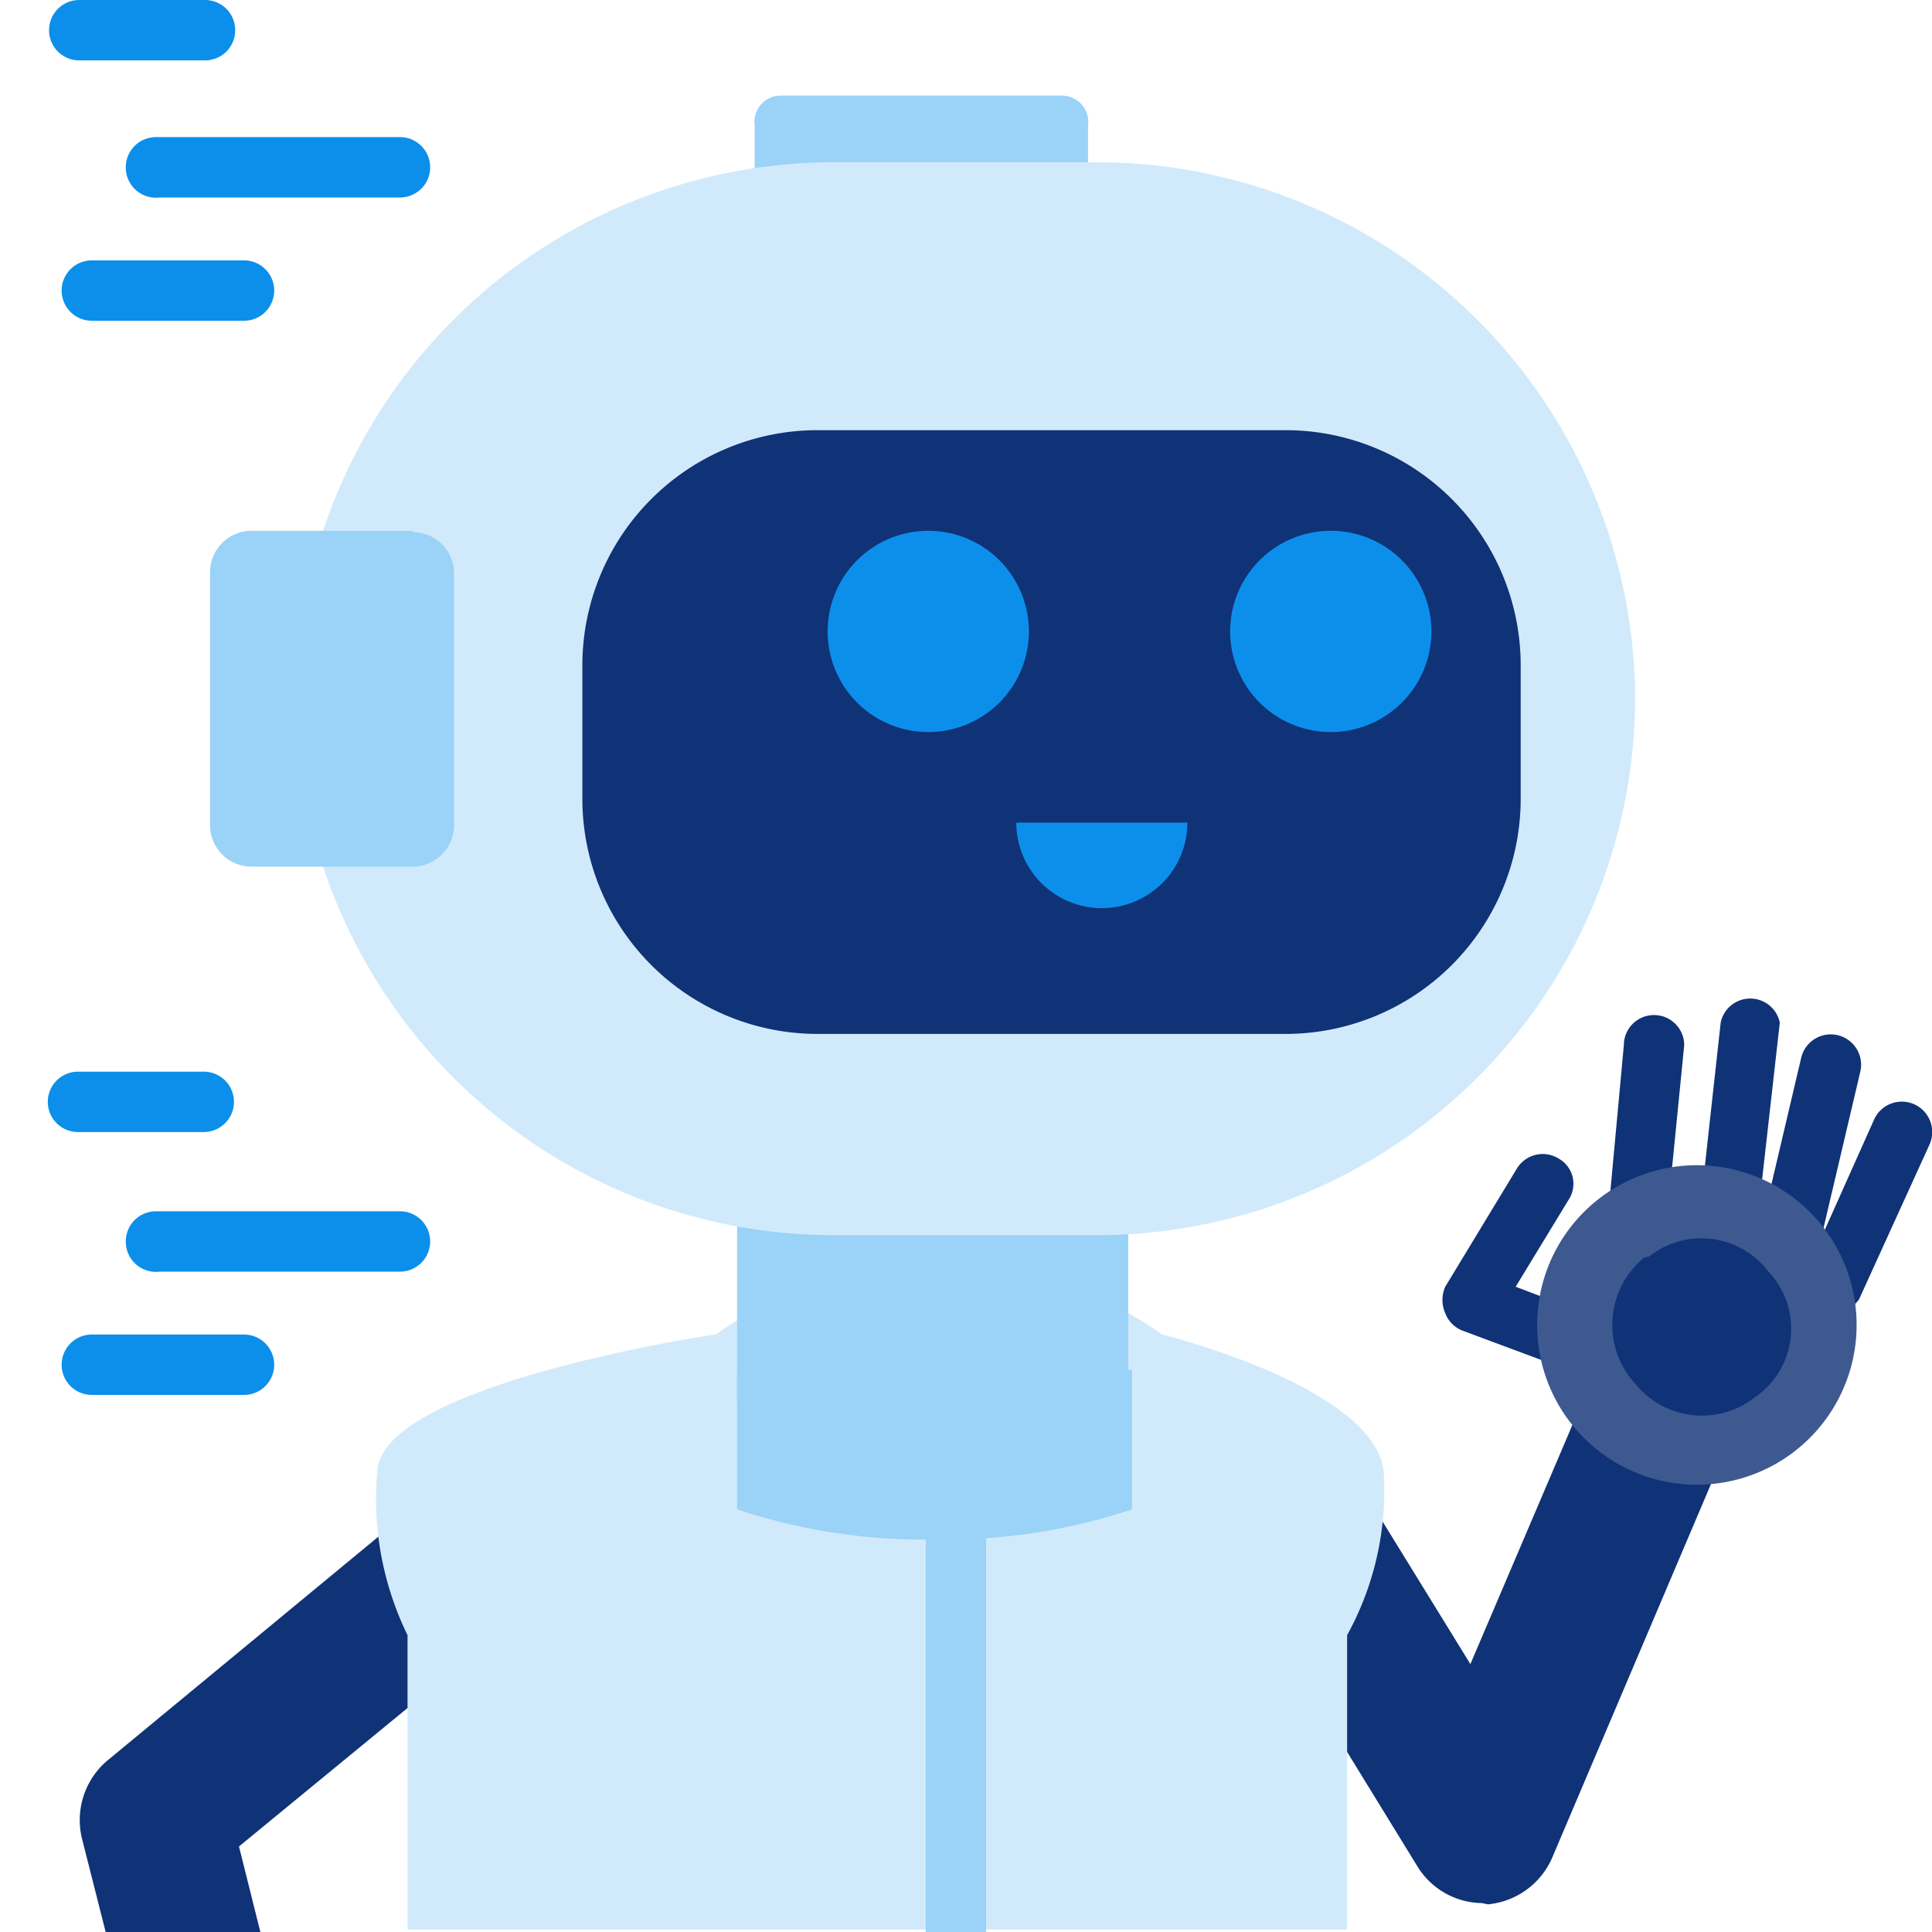 <svg xmlns="http://www.w3.org/2000/svg" xmlns:xlink="http://www.w3.org/1999/xlink" viewBox="0 0 15.36 15.36"><defs><style>.cls-1{fill:none;}.cls-2{clip-path:url(#clip-path);}.cls-3,.cls-5{fill:#103276;}.cls-4{fill:#3e5990;}.cls-4,.cls-5,.cls-6,.cls-8,.cls-9{fill-rule:evenodd;}.cls-6{fill:#d1eafb;}.cls-7,.cls-8{fill:#9bd2f7;}.cls-10,.cls-9{fill:#0c8feb;}</style><clipPath id="clip-path"><rect class="cls-1" width="15.36" height="15.36"/></clipPath></defs><title>toddsifleet-2</title><g id="Page_2" data-name="Page 2"><g id="Page_2-2" data-name="Page 2"><g class="cls-2"><path class="cls-3" d="M13,9.88h0a.24.24,0,0,1-.21-.27l.12-1.3a.24.24,0,1,1,.48,0l-.13,1.31A.24.24,0,0,1,13,9.88Z"/><path class="cls-3" d="M13.75,9.67h0a.24.24,0,0,1-.21-.27l.14-1.27a.24.24,0,0,1,.47,0L14,9.46A.23.23,0,0,1,13.75,9.67Z"/><path class="cls-3" d="M14.25,10.07h-.06A.24.24,0,0,1,14,9.77l.32-1.36a.24.24,0,0,1,.47.11l-.32,1.36A.24.24,0,0,1,14.25,10.07Z"/><path class="cls-3" d="M14.56,10.44l-.1,0a.22.22,0,0,1-.11-.31l.55-1.23a.24.24,0,0,1,.44.2l-.56,1.23A.26.26,0,0,1,14.56,10.44Z"/><path class="cls-3" d="M3.38,11.91a.6.6,0,0,1,.76.93L1.9,14.68l.17.68H.84l-.19-.75h0A.62.62,0,0,1,.85,14Z"/><path class="cls-3" d="M6.59,13.8a.59.59,0,0,1-.47-.22.59.59,0,0,1,.09-.84l1.46-1.2a.6.6,0,1,1,.76.93L7,13.67A.62.62,0,0,1,6.59,13.8Z"/><path class="cls-3" d="M11.78,15.13a.61.61,0,0,1-.51-.29L9.82,12.48a.6.6,0,0,1,.2-.82.59.59,0,0,1,.82.19l.85,1.38,1.25-2.93a.6.6,0,1,1,1.1.47l-1.7,4a.62.62,0,0,1-.51.37Z"/><path class="cls-3" d="M13,11.06h-.08l-1.29-.48a.24.24,0,0,1-.14-.14.26.26,0,0,1,0-.21l.57-.94a.24.24,0,0,1,.33-.08.23.23,0,0,1,.08.33l-.42.69,1,.38a.24.24,0,0,1,.14.31A.25.25,0,0,1,13,11.06Z"/><path class="cls-4" d="M12.7,9.54a1.27,1.27,0,1,0,1.79.21,1.27,1.27,0,0,0-1.79-.21"/><path class="cls-5" d="M13.07,10A.69.69,0,0,0,13,11a.68.68,0,0,0,.95.11.66.66,0,0,0,.11-1,.67.67,0,0,0-.95-.12"/><path class="cls-6" d="M5.68,10.61S3.05,11,3,11.69A2.47,2.47,0,0,0,3.24,13v2.34h7.47V13A2.38,2.38,0,0,0,11,11.69c-.09-.67-1.76-1.08-1.76-1.08a2.83,2.83,0,0,0-1.77-.52,2.84,2.84,0,0,0-1.78.52Z"/><rect class="cls-7" x="5.86" y="7.69" width="3.11" height="3.46"/><path class="cls-8" d="M8.44.76H6.19A.21.21,0,0,0,6,1v.41a.21.21,0,0,0,.21.21H8.44a.21.21,0,0,0,.21-.21V1A.21.21,0,0,0,8.44.76"/><path class="cls-6" d="M8.75,1.29H6.61A4.28,4.28,0,0,0,2.35,5.56h0A4.28,4.28,0,0,0,6.61,9.82H8.75A4.28,4.28,0,0,0,13,5.56h0A4.28,4.28,0,0,0,8.75,1.29"/><path class="cls-5" d="M10.23,3.42H6.49A1.87,1.87,0,0,0,4.63,5.29V6.36A1.87,1.87,0,0,0,6.49,8.22h3.74a1.87,1.87,0,0,0,1.86-1.86V5.29a1.87,1.87,0,0,0-1.86-1.87"/><path class="cls-9" d="M7.38,4.22a.8.8,0,1,0,.8.8.8.8,0,0,0-.8-.8"/><path class="cls-9" d="M10.58,4.22a.8.8,0,1,0,.8.8.8.8,0,0,0-.8-.8"/><path class="cls-9" d="M8.08,6.54a.68.68,0,1,0,1.36,0Z"/><path class="cls-8" d="M9,10.89H5.86V12a4.72,4.72,0,0,0,1.55.24A4.72,4.72,0,0,0,9,12Z"/><path class="cls-8" d="M3.28,4.22H2a.33.33,0,0,0-.33.33v2A.33.33,0,0,0,2,6.89H3.28a.33.33,0,0,0,.33-.33v-2a.33.33,0,0,0-.33-.33"/><path class="cls-10" d="M1.62,9h-1a.24.24,0,0,1,0-.48h1a.24.24,0,0,1,0,.48Z"/><path class="cls-10" d="M3.18,10.11H1.27A.24.24,0,0,1,1,9.87a.24.24,0,0,1,.24-.24H3.18a.24.24,0,0,1,.24.24A.24.24,0,0,1,3.18,10.11Z"/><path class="cls-10" d="M1.94,11.09H.73a.24.24,0,1,1,0-.48H1.94a.24.24,0,1,1,0,.48Z"/><path class="cls-10" d="M1.62.48h-1A.24.24,0,0,1,.39.24.24.24,0,0,1,.63,0h1a.24.24,0,0,1,.24.24A.24.24,0,0,1,1.62.48Z"/><path class="cls-10" d="M3.18,1.57H1.27A.24.24,0,0,1,1,1.33a.24.24,0,0,1,.24-.24H3.18a.24.24,0,0,1,.24.24A.24.24,0,0,1,3.18,1.57Z"/><path class="cls-10" d="M1.94,2.55H.73a.24.24,0,1,1,0-.48H1.94a.24.24,0,1,1,0,.48Z"/><path class="cls-7" d="M7.36,12.22a.24.24,0,0,1,.48,0v3.14H7.36Z"/></g></g></g></svg>